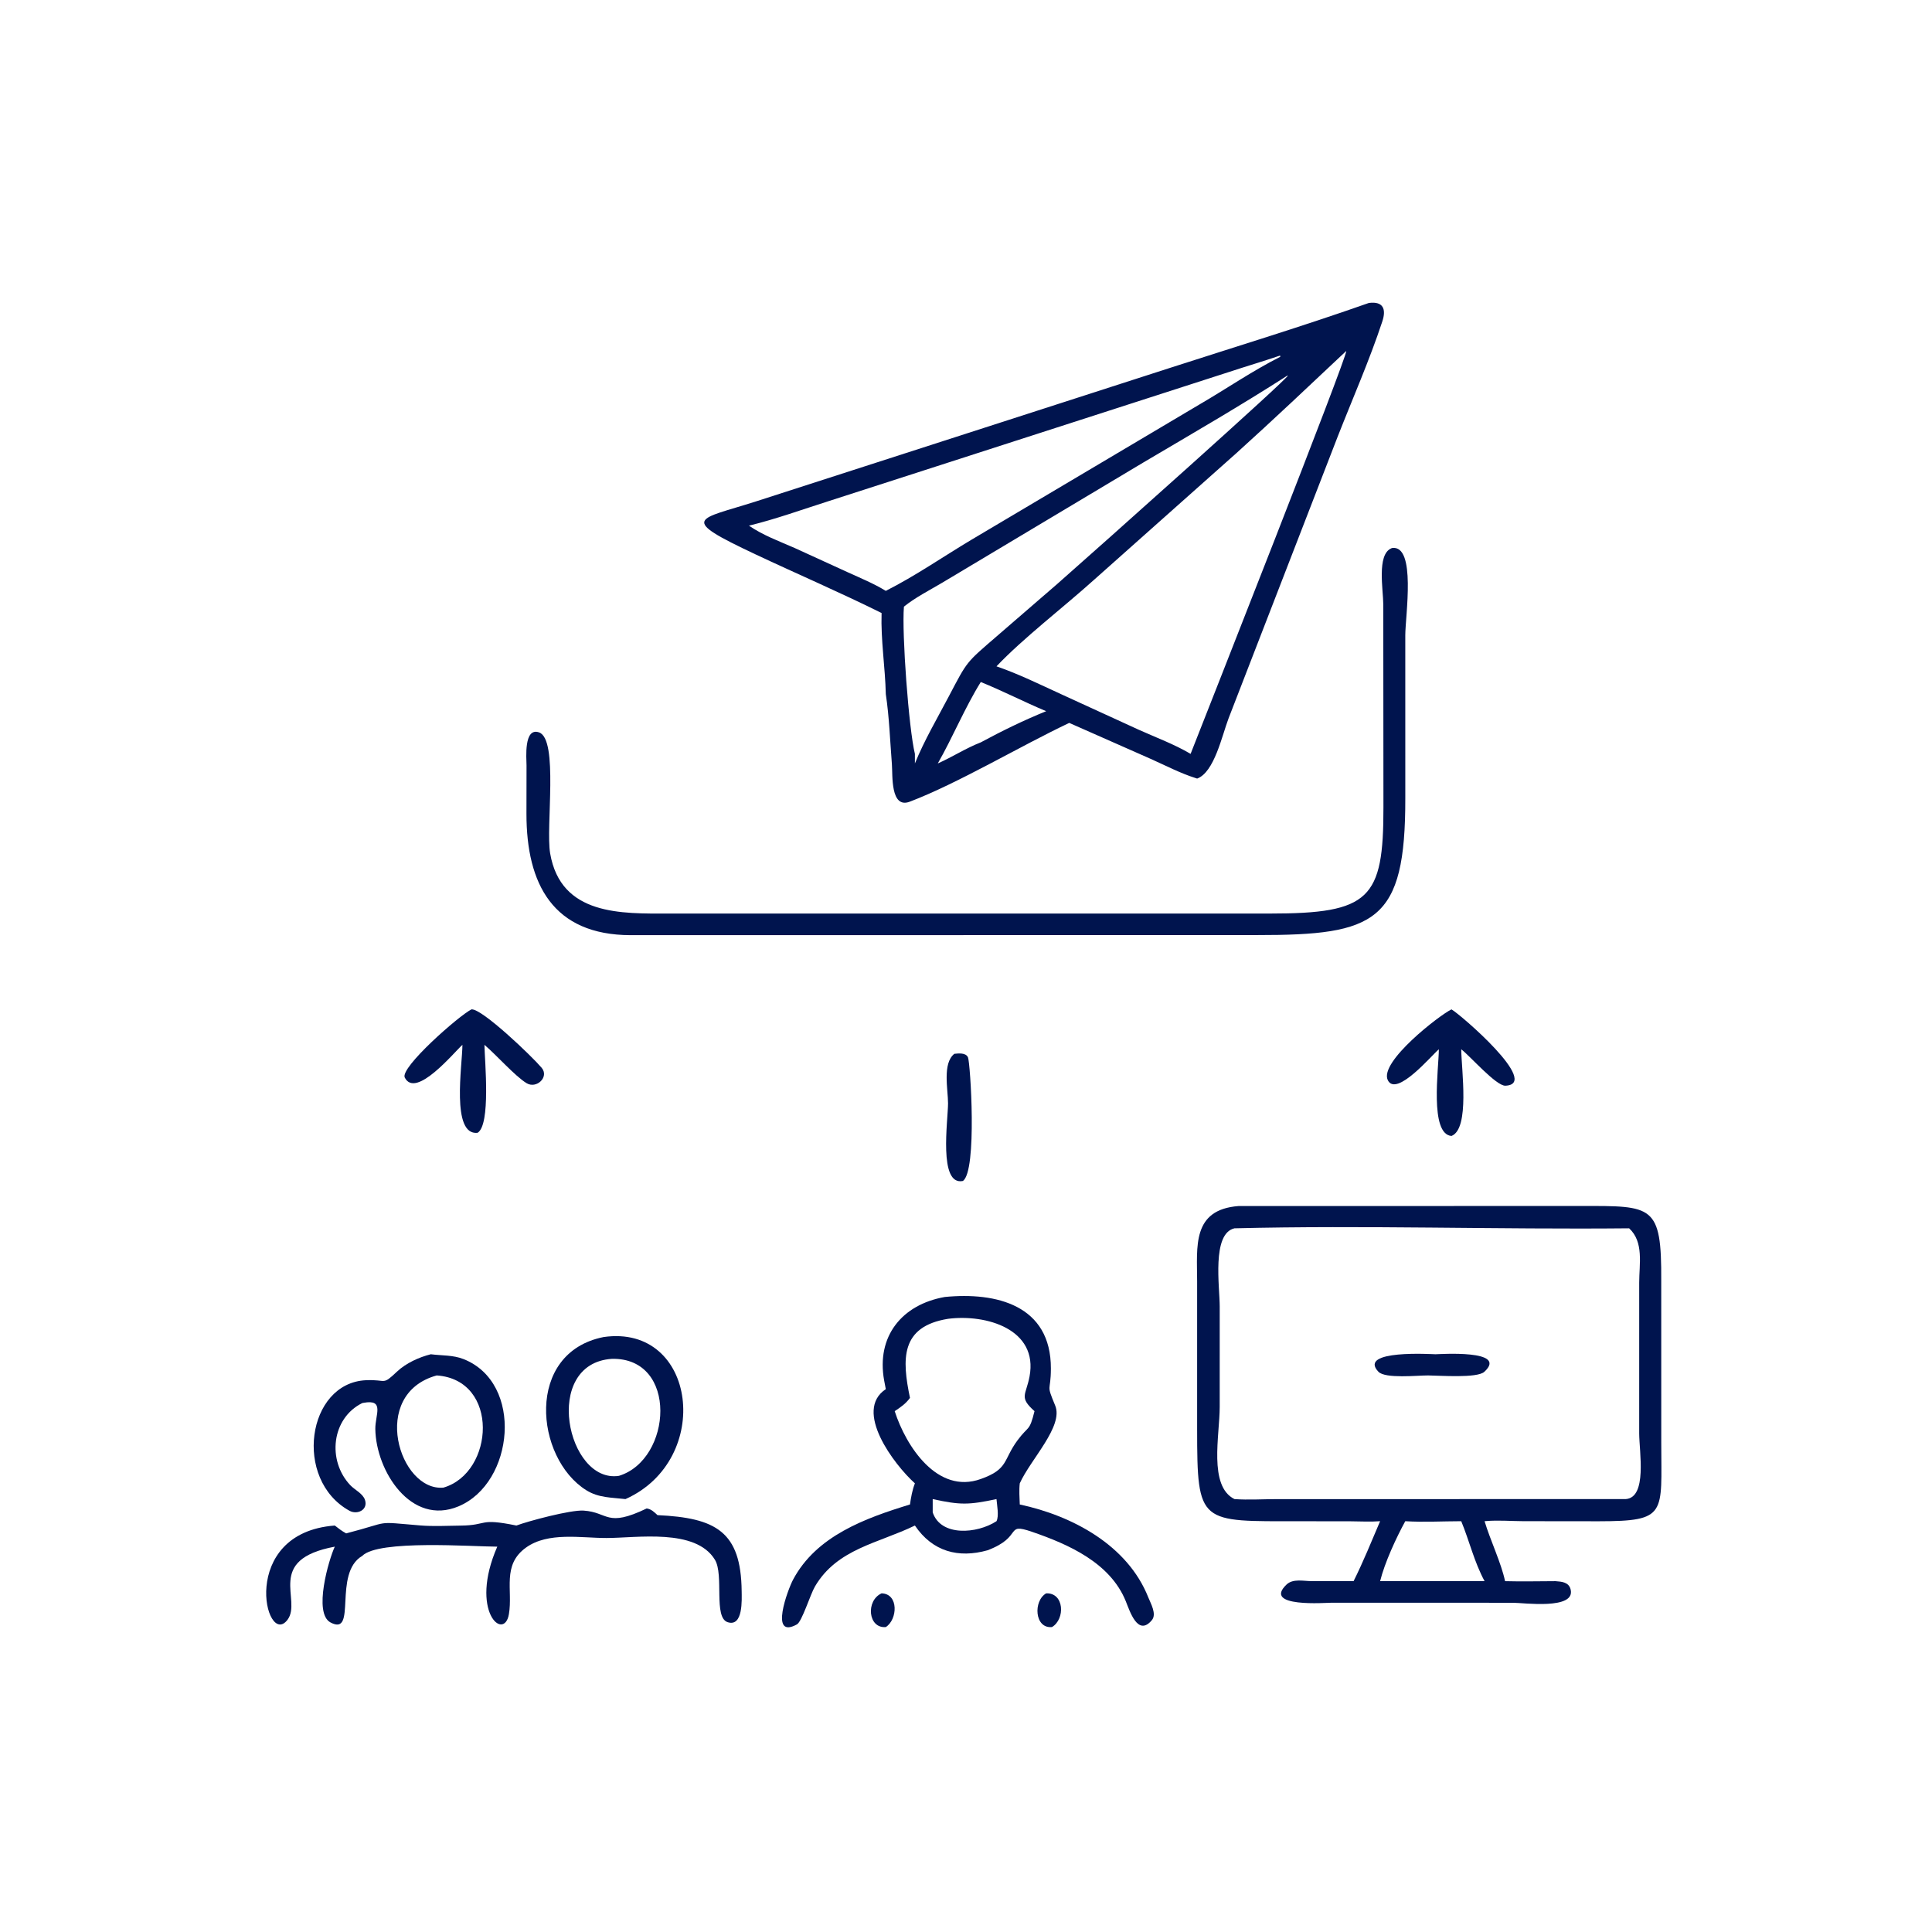 <?xml version="1.0" encoding="UTF-8"?> <svg xmlns="http://www.w3.org/2000/svg" xmlns:xlink="http://www.w3.org/1999/xlink" width="1024" height="1024"><path fill="#00144E" transform="scale(2 2)" d="M277.248 422.252C282.061 422.064 282.344 429.079 278.782 431.189C274.138 431.648 273.784 424.228 277.248 422.252Z"></path><path fill="#00144E" transform="scale(2 2)" d="M233.628 422.252C238.225 422.383 237.874 429.199 234.748 431.189C230.039 431.608 229.38 424.176 233.628 422.252Z"></path><path fill="#00144E" transform="scale(2 2)" d="M252.915 279.269C254.02 279.164 255.934 278.929 256.522 280.2C257.146 281.549 259.025 310.378 255.167 312.976C248.644 314.29 251.237 296.911 251.241 292.407C251.244 288.757 249.698 281.784 252.915 279.269Z"></path><path fill="#00144E" transform="scale(2 2)" d="M384.658 267.498C386.974 268.789 408.498 287.305 398.95 287.722C396.508 287.829 389.546 279.821 387.243 278.068C387.28 283.402 389.582 299.131 384.658 301.042C378.799 300.558 381.276 283.214 381.313 278.068C379.525 279.538 370.079 290.845 367.79 286.271C365.375 281.445 381.612 268.932 384.658 267.498Z"></path><path fill="#00144E" transform="scale(2 2)" d="M124.938 267.498C127.668 267.18 141.047 280.009 143.545 282.978C145.613 285.435 142.155 288.639 139.555 287.057C136.493 285.196 131.556 279.584 128.378 276.889C128.467 281.329 130.097 298.054 126.56 300.211C119.48 300.967 122.53 282.258 122.549 276.889C120.371 278.825 110.175 291.316 107.269 285.564C105.943 282.939 121.588 269.187 124.938 267.498Z"></path><path fill="#00144E" transform="scale(2 2)" d="M171.386 399.755C172.623 399.94 173.368 400.724 174.25 401.526C189.724 402.241 196.378 405.884 196.548 421.659C196.571 423.83 196.988 431.231 192.838 429.896C189.023 428.669 191.904 417.367 189.458 413.346C184.353 404.953 168.828 407.584 160.702 407.588C153.958 407.591 145.265 405.914 139.404 410.118C132.943 414.751 135.956 421.405 134.862 427.782C133.607 435.094 124.263 427.067 131.783 409.88C125.286 409.879 100.25 407.967 96 412.33C88.115 416.942 94.769 433.766 87.597 429.972C82.959 427.519 87.149 413.218 88.726 409.88C70.124 413.335 80.131 424.037 76.191 429.26C70.348 437.006 63.011 406.231 88.726 404.282C89.702 405.055 90.635 405.77 91.737 406.365C104.163 403.145 98.794 403.218 111.392 404.258C114.862 404.545 118.552 404.335 122.049 404.3C129.506 404.225 126.666 402.216 136.856 404.282C139.975 403.109 151.211 400.096 154.661 400.323C161.319 400.761 160.637 404.917 171.386 399.755Z"></path><path fill="#00144E" transform="scale(2 2)" d="M159.978 354.327C184.666 350.806 189.081 386.854 165.758 397.275C162.067 396.834 158.639 396.98 155.341 394.907C141.78 386.38 139.054 358.478 159.978 354.327ZM162.179 360.105C143.512 361.321 150.26 393.241 164.027 391.114C178.126 386.797 179.803 359.757 162.179 360.105Z"></path><path fill="#00144E" transform="scale(2 2)" d="M114.169 358.891C117.093 359.271 120.052 359.068 122.849 360.176C138.866 366.517 136.264 393.006 121.518 399.195C108.912 404.485 99.627 389.792 99.464 378.707C99.408 374.936 102.026 370.717 96.338 371.764L96 371.828C87.839 375.87 86.664 387.056 92.827 393.59C94.011 394.845 96.161 395.785 96.725 397.498C97.593 400.135 94.678 401.507 92.612 400.366C77.662 392.109 81.343 366.479 96.989 365.771C102.6 365.518 101.191 367.275 105.199 363.501C107.596 361.244 111.008 359.69 114.169 358.891ZM115.732 364.506C97.807 369.437 105.822 395.316 117.516 394.235C131.031 390.279 132.437 365.648 115.732 364.506Z"></path><path fill="#00144E" transform="scale(2 2)" d="M368.907 145.227C375.371 144.324 372.418 163.275 372.416 168.368L372.42 211.478C372.483 244.374 364.653 247.826 333.203 247.803L167.122 247.828C146.586 247.781 139.51 234.336 139.516 215.67L139.536 202.854C139.507 200.867 138.791 192.697 142.844 194.087C148.081 195.882 144.592 219.113 145.792 226.138C148.626 242.728 164.799 242.105 177.252 242.104L336.501 242.101C363.046 242.108 366.652 238.249 366.625 213.922L366.584 160.189C366.578 156.318 364.838 147.04 368.654 145.337L368.907 145.227Z"></path><path fill="#00144E" transform="scale(2 2)" d="M250.378 343.714C264.009 342.371 278.547 345.869 278.496 362.688C278.476 369.203 277.136 366.45 279.637 372.487C281.908 377.968 273.129 386.71 270.25 393.102C270.035 394.942 270.191 396.854 270.25 398.704C284.161 401.672 298.838 409.479 304.321 423.353C304.959 424.968 306.606 427.747 305.249 429.368C301.538 433.801 299.415 426.98 298.343 424.338C294.205 414.132 283.159 409.256 273.453 405.931C266.139 403.424 271.288 407.21 261.713 410.839C254.007 413.007 247.136 411.201 242.459 404.282C232.795 408.996 221.867 410.405 215.978 420.424C214.723 422.559 212.53 429.747 211.192 430.483C203.793 434.557 208.8 421.21 210.165 418.64C216.335 407.027 229.273 402.34 241.154 398.704C241.422 396.836 241.766 394.862 242.459 393.102C236.96 388.156 226.084 373.843 234.748 368.14L234.31 365.844C232.184 354.128 239.023 345.72 250.378 343.714ZM251.256 349.498C238.548 351.549 239.028 360.238 241.154 370.458C240.027 372.01 238.68 372.93 237.104 373.97C240.097 383.288 248.432 396.096 259.919 391.95C267.301 389.339 265.805 386.908 269.63 381.729C272.639 377.655 272.776 379.534 274.156 373.97C269.956 370.225 271.899 369.786 272.838 364.787C275.194 352.24 261.353 348.203 251.256 349.498ZM264.08 397.275C256.679 398.841 254.509 398.87 247.177 397.275L247.177 400.805C249.338 407.239 258.887 406.499 264.08 403.136C264.795 401.784 264.201 398.797 264.08 397.275Z"></path><path fill="#00144E" transform="scale(2 2)" d="M328.222 319.614L419.101 319.598C438.008 319.578 440.355 319.275 440.244 339.409L440.252 382.399C440.261 401.22 441.911 403.136 423.734 403.151L403.681 403.129C400.404 403.113 397.054 402.827 393.79 403.103L393.428 403.136C394.918 408.134 397.876 414.279 398.857 419.025C403.304 419.146 407.775 419.039 412.225 419.025C413.875 419.149 415.763 419.267 416.239 421.249C417.542 426.668 403.683 424.752 401.03 424.75L352.939 424.735C351.462 424.735 334.475 426.095 340.944 419.923C342.647 418.298 345.459 419.008 347.568 419.015L358.712 419.025C361.298 413.861 363.472 408.444 365.745 403.136C363.185 403.334 360.546 403.173 357.974 403.161L344.572 403.143C317.856 403.134 317.269 404.167 317.252 378.742L317.252 339.508C317.242 330.404 315.825 320.572 328.222 319.614ZM327.145 325.515C321.078 326.917 323.239 341.015 323.237 346.239L323.235 372.846C323.237 380.362 320.213 393.83 327.145 397.275C330.842 397.539 334.632 397.288 338.344 397.281L430.813 397.275C436.59 396.885 434.416 384.718 434.404 379.853L434.406 339.894C434.407 334.971 435.681 329.151 431.739 325.515C396.998 325.861 361.763 324.658 327.145 325.515ZM372.41 403.136C369.987 407.568 366.939 414.165 365.745 419.025L386.375 419.025L393.428 419.025C390.666 413.892 389.439 408.466 387.243 403.136C382.366 403.145 377.266 403.431 372.41 403.136Z"></path><path fill="#00144E" transform="scale(2 2)" d="M380.411 358.891C381.21 358.899 399.907 357.55 393.352 363.551C391.458 365.285 381.502 364.529 378.484 364.506C375.715 364.482 367.094 365.434 365.284 363.516C359.696 357.595 379.619 358.886 380.411 358.891Z"></path><path fill="#00144E" transform="scale(2 2)" d="M362.772 80.284C366.626 79.798 367.394 81.957 366.325 85.194C362.914 95.516 358.447 105.634 354.482 115.756L325.588 190.36C323.846 194.925 321.809 204.667 317.256 206.329L316.843 206.196C312.765 204.912 308.81 202.833 304.898 201.09L283.362 191.578C270.408 197.705 253.941 207.563 241.112 212.452C235.924 214.429 236.589 205.405 236.361 202.51C235.876 196.358 235.663 190.044 234.748 183.945C234.581 176.767 233.4 169.661 233.628 162.458C222.642 156.996 211.367 152.156 200.267 146.936C179.482 137.162 184.857 137.841 200.315 132.89L310.36 97.4C327.832 91.765 345.462 86.386 362.772 80.284ZM356.777 93.003C347.111 102.101 337.478 111.213 327.628 120.111L289.842 153.736C281.965 160.832 271.051 169.212 264.08 176.586C269.936 178.602 275.535 181.37 281.162 183.945L301.802 193.399C306.372 195.459 311.203 197.227 315.52 199.783C319.712 189.108 357.008 94.634 356.777 93.003ZM339.094 94.271C334.673 95.783 330.197 97.092 325.764 98.56L219.501 132.835C212.497 135.068 205.639 137.554 198.48 139.306C202.154 141.834 206.524 143.446 210.602 145.227L224.653 151.651C228.038 153.193 231.569 154.647 234.748 156.587C242.587 152.627 249.944 147.516 257.484 143.013L317.778 107.243C324.91 103.102 331.911 98.272 339.259 94.571L339.321 94.308L339.094 94.271ZM341.207 99.511C328.691 107.555 315.785 115.004 302.979 122.575L249.741 154.402C246.374 156.407 242.601 158.304 239.55 160.767C238.96 167.733 240.836 193.188 242.459 199.783L242.459 202.324C244.951 196.19 248.351 190.431 251.429 184.578C256.431 175.068 255.922 175.733 264.194 168.58L280.185 154.751C291.711 144.61 341.316 100.354 341.273 99.558L341.207 99.511ZM259.919 180.741C255.66 187.598 252.547 195.282 248.521 202.324C252.389 200.61 255.972 198.27 259.919 196.733C265.52 193.706 271.348 190.864 277.248 188.474C271.422 186.036 265.751 183.104 259.919 180.741Z"></path></svg> 